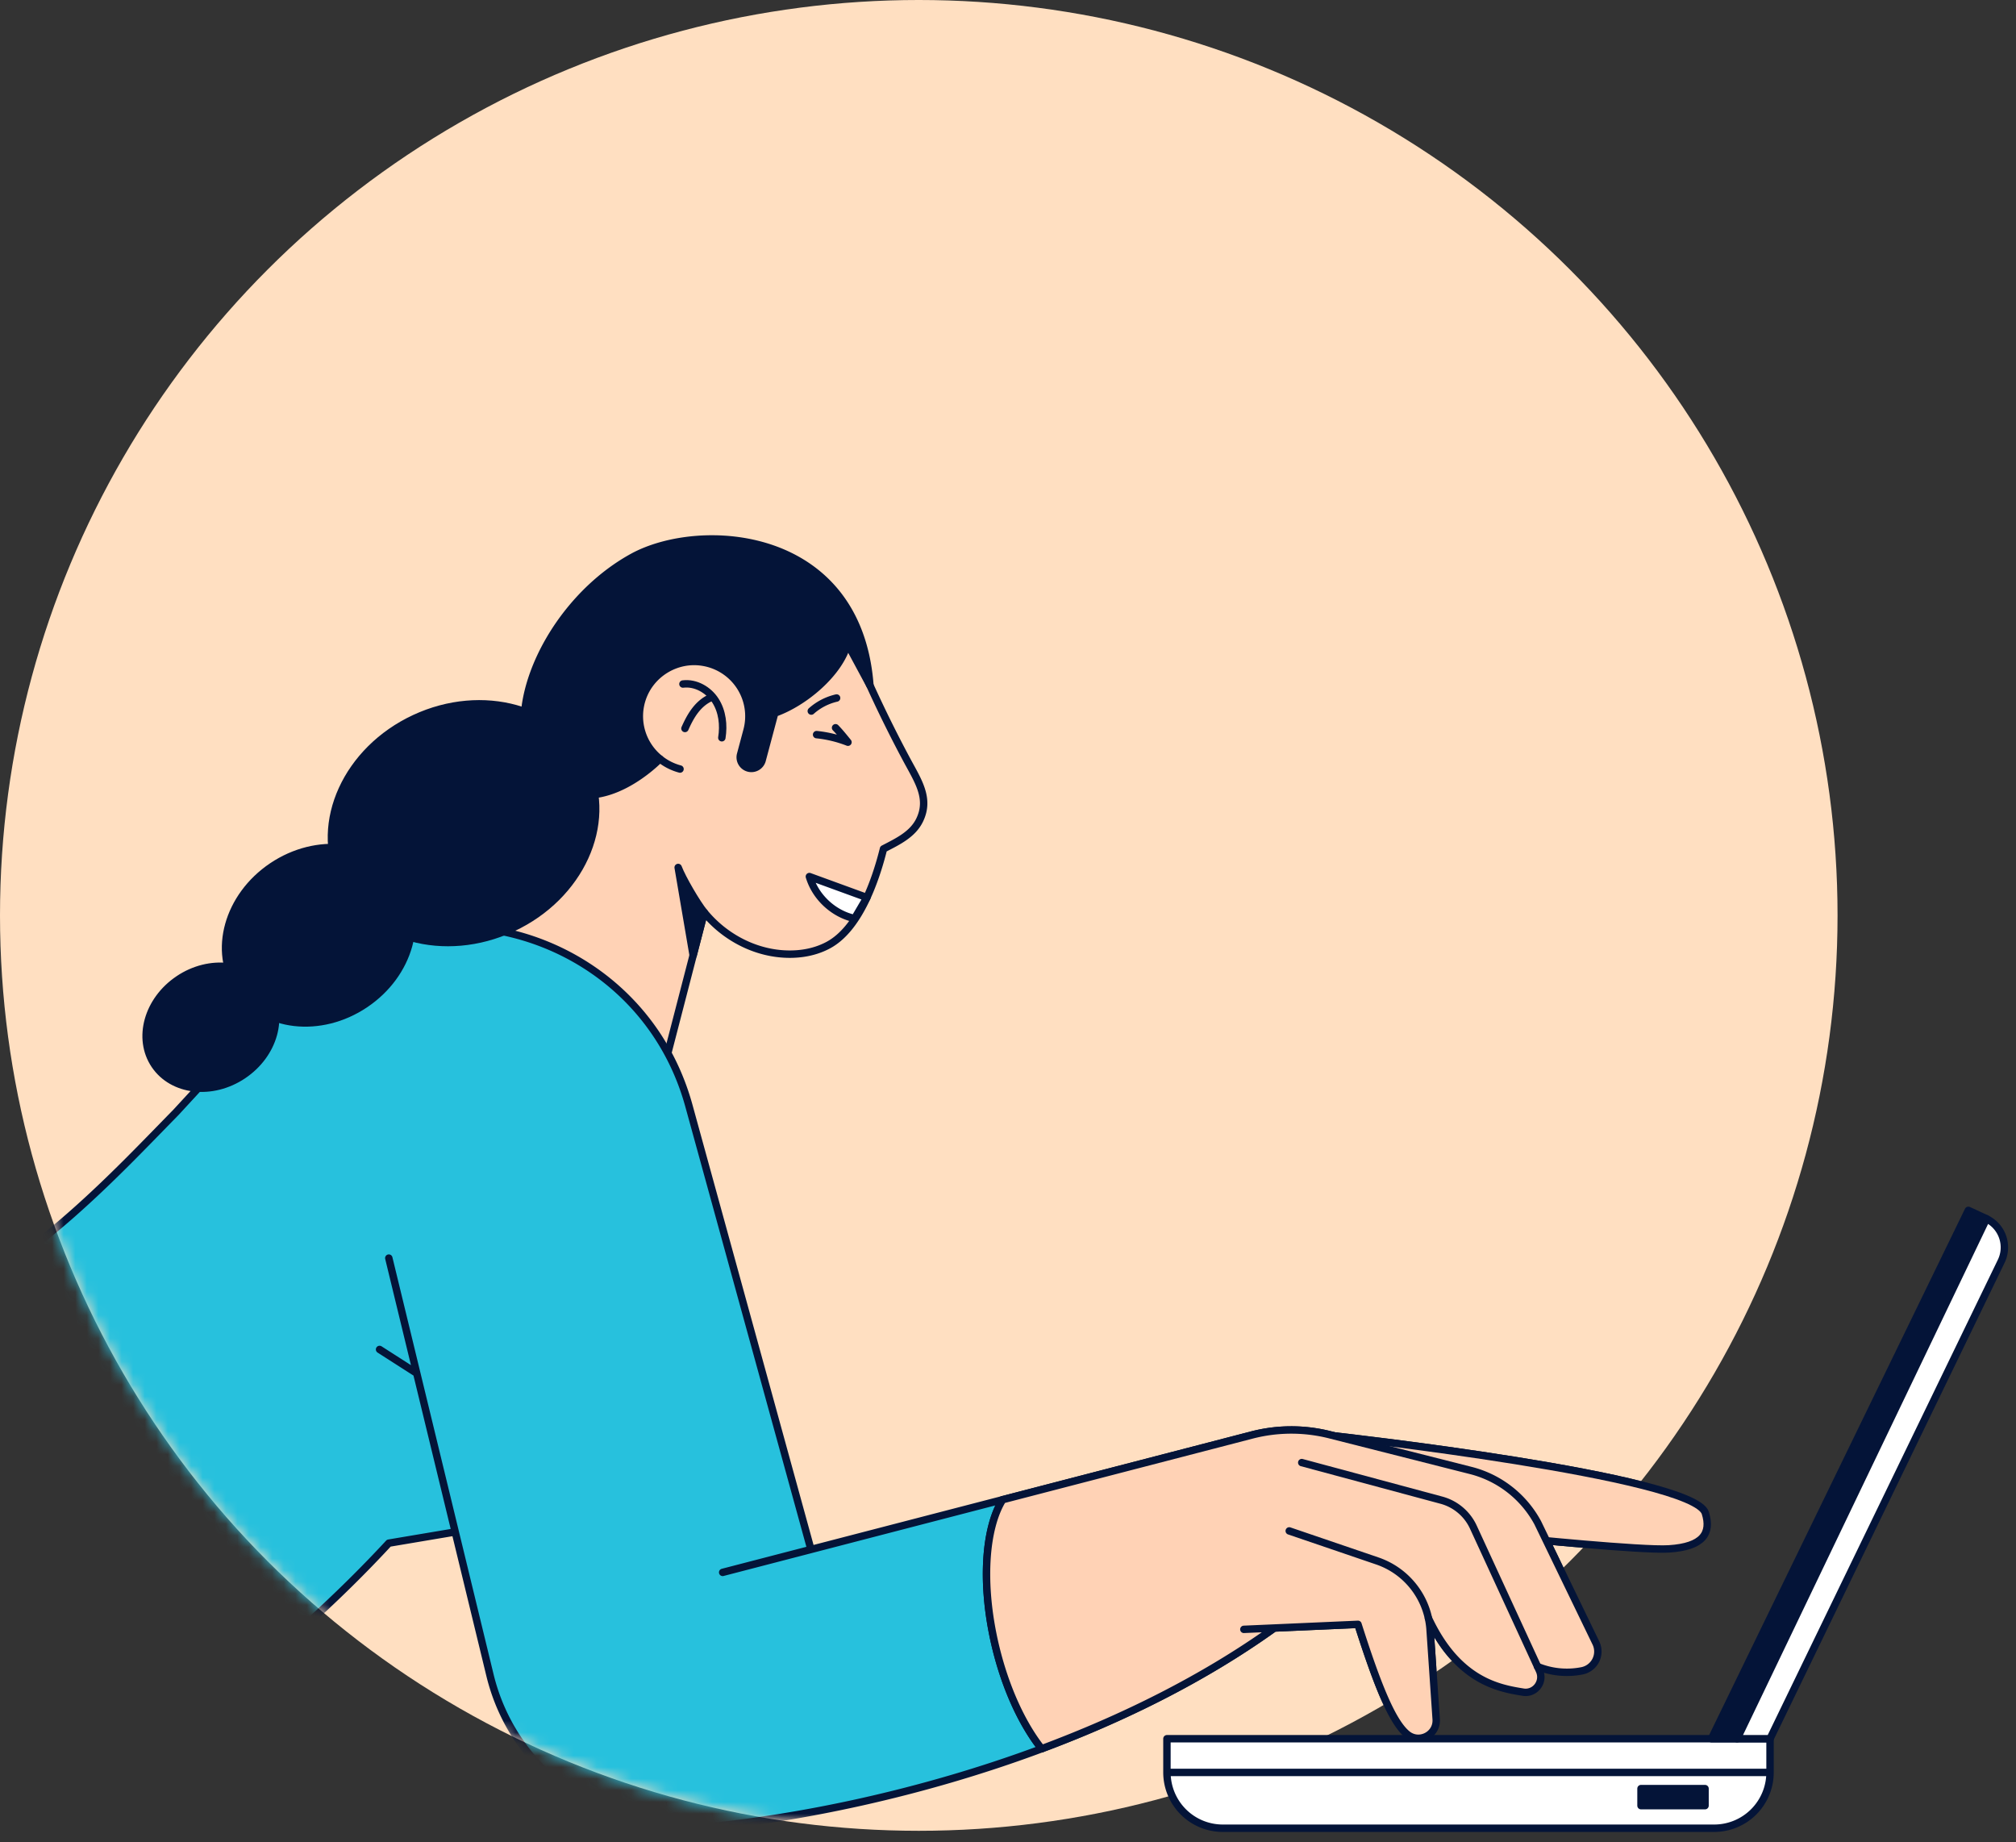 <svg width="174" height="159" xmlns="http://www.w3.org/2000/svg" xmlns:xlink="http://www.w3.org/1999/xlink"><rect width="100%" height="100%" fill="#333333" stroke="none"/><defs><ellipse id="a" cx="79.299" cy="79" rx="79.299" ry="79"/><path id="c" d="M0 150.818h256.32V0H0z"/></defs><g fill="none" fill-rule="evenodd"><mask id="b" fill="#fff"><use xlink:href="#a"/></mask><use fill="#FFDFC1" xlink:href="#a"/><g mask="url(#b)"><g transform="translate(-68.886 7.182)"><mask id="d" fill="#fff"><use xlink:href="#c"/></mask><path d="M69.473 149.314c-2.616.822-5.146 1.282-7.52 1.282H-24.38a19.862 19.862 0 01-18.788-13.398L-59.044 92.25h-.001c.125.363.317.662.58.891 2.694 2.358 11.753-3.566 20.234-13.232 7.47-8.513 12-17.09 11.131-20.625l19.822 56.942h26.942s22.283-19.958 43.531-10.221l9.29 1.343 12.553 23.434-9.174 14.08-6.391 4.452z" fill="#18A758" mask="url(#d)"/><path d="M69.473 149.314c-2.616.822-5.146 1.282-7.52 1.282H-24.38a19.862 19.862 0 01-18.788-13.398L-59.044 92.25h-.001c.125.363.317.662.58.891 2.694 2.358 11.753-3.566 20.234-13.232 7.47-8.513 12-17.09 11.131-20.625l19.822 56.942h26.942s22.283-19.958 43.531-10.221l9.29 1.343 12.553 23.434-9.174 14.08-6.391 4.452z" stroke="#041438" stroke-width=".64" stroke-linecap="round" stroke-linejoin="round" mask="url(#d)"/><path d="M76.68 139.617h-92.237a17.017 17.017 0 01-16.049-11.34l-14.372-40.678" stroke="#041438" stroke-width=".64" stroke-linecap="round" stroke-linejoin="round" mask="url(#d)"/><path d="M81.675 133.575h-94.923a13.22 13.22 0 01-12.468-8.81l-14.92-42.229" stroke="#041438" stroke-width=".64" stroke-linecap="round" stroke-linejoin="round" mask="url(#d)"/><path d="M125.84 86.345l3.831-14.79c1.551 1.897 3.82 3.22 6.257 3.535 1.513.196 3.103.015 4.446-.707 2.606-1.401 4.05-5.439 4.766-8.306 1.227-.635 2.515-1.241 3.118-2.482.916-1.882-.15-3.405-1.136-5.251a110.676 110.676 0 01-5.011-10.708l-15.205-4.052-19.163 31.794 18.098 10.967z" fill="#FFD2B5" mask="url(#d)"/><path d="M125.84 86.345l3.831-14.79h0c1.551 1.897 3.82 3.22 6.257 3.535 1.513.196 3.103.015 4.446-.707 2.606-1.401 4.05-5.439 4.766-8.306 1.227-.635 2.515-1.241 3.118-2.482.916-1.882-.15-3.405-1.136-5.251a110.676 110.676 0 01-5.011-10.708l-15.205-4.052-19.163 31.794 18.098 10.967z" stroke="#041438" stroke-width=".64" stroke-linecap="round" stroke-linejoin="round" mask="url(#d)"/><path d="M142.645 72.087c-1.818-.4-3.37-1.84-3.902-3.621l4.964 1.81-1.062 1.81z" fill="#FFF" mask="url(#d)"/><path d="M142.645 72.087c-1.818-.4-3.37-1.84-3.902-3.621l4.964 1.81-1.062 1.81zm-15.067-12.9a4.711 4.711 0 01-1.737-.876" stroke="#041438" stroke-width=".64" stroke-linecap="round" stroke-linejoin="round" mask="url(#d)"/><path d="M129.67 71.556c-.637-.78-1.895-2.931-2.252-3.875l1.293 7.58.96-3.705z" fill="#041438" mask="url(#d)"/><path d="M129.67 71.556c-.637-.78-1.895-2.931-2.252-3.875l1.293 7.58.96-3.705z" stroke="#041438" stroke-width=".64" stroke-linecap="round" stroke-linejoin="round" mask="url(#d)"/><path d="M125.84 58.311a4.717 4.717 0 01-1.523-5.194c.722-2.15 2.925-3.501 5.17-3.161a4.722 4.722 0 013.876 5.887l-.564 2.111a.963.963 0 001.86.496l1.092-4.089c2.519-.884 5.582-3.419 6.282-5.991l1.934 3.589c-1.02-13.487-14.686-14.255-20.492-11.058-8.085 4.453-12.442 15.908-6.799 19.655 4.303 2.857 9.165-2.245 9.165-2.245" fill="#041438" mask="url(#d)"/><path d="M125.84 58.311a4.717 4.717 0 01-1.523-5.194c.722-2.15 2.925-3.501 5.17-3.161a4.722 4.722 0 013.876 5.887l-.564 2.111a.963.963 0 001.86.496l1.092-4.089c2.519-.884 5.582-3.419 6.282-5.991l1.934 3.589c-1.02-13.487-14.686-14.255-20.492-11.058-8.085 4.453-12.442 15.908-6.799 19.655 4.303 2.857 9.165-2.245 9.165-2.245z" stroke="#041438" stroke-width=".64" stroke-linecap="round" stroke-linejoin="round" mask="url(#d)"/><path d="M127.83 51.85c1.1-.138 2.21.501 2.806 1.435.596.934.728 2.11.551 3.203" stroke="#041438" stroke-width=".64" stroke-linecap="round" stroke-linejoin="round" mask="url(#d)"/><path d="M130.278 53.01c-.556.227-1.024.637-1.39 1.112-.367.475-.64 1.016-.884 1.564m13.088-2.629a4.951 4.951 0 00-2.184 1.127m.458 2.033c.926.095 1.84.316 2.707.654-.38-.465-.654-.814-1.07-1.247" stroke="#041438" stroke-width=".64" stroke-linecap="round" stroke-linejoin="round" mask="url(#d)"/><path d="M184.057 116.739s31.01 3.451 32.014 6.648c.554 1.762-.22 2.916-3.139 3.102-2.324.148-12.816-.92-12.816-.92" fill="#FFD2B5" mask="url(#d)"/><path d="M184.057 116.739s31.01 3.451 32.014 6.648c.554 1.762-.22 2.916-3.139 3.102-2.324.148-12.816-.92-12.816-.92m-7.943 6.903v.001s0 0 0 0h0zm9.415 4.168l.002.001-.001-.002v.002z" stroke="#041438" stroke-width=".64" stroke-linecap="round" stroke-linejoin="round" mask="url(#d)"/><path d="M206.627 134.608l-5.019-10.374a9.12 9.12 0 00-5.79-4.515l-12.147-3.078a13.568 13.568 0 00-6.74.02l-21.508 5.583c-1.538 2.484-1.875 7.327-.635 12.576.87 3.677 2.343 6.83 4.002 8.917 7.019-2.62 13.982-6.046 20.081-10.419l.114-.005 7.107-.313c1.681 5.257 2.957 8.444 4.256 9.492 1.038.838 2.577.037 2.495-1.292l-.526-7.703a6.757 6.757 0 00-.143-1.024c2.547 5.437 6.117 6.05 8.176 6.38 1.04.167 1.842-.904 1.402-1.86l-.162-.352h-.002v-.002l.002.002a6.7 6.7 0 003.825.373 1.697 1.697 0 001.212-2.406" fill="#FFD2B5" mask="url(#d)"/><path d="M206.627 134.608l-5.019-10.374a9.12 9.12 0 00-5.79-4.515l-12.147-3.078a13.568 13.568 0 00-6.74.02l-21.508 5.583c-1.538 2.484-1.875 7.327-.635 12.576.87 3.677 2.343 6.83 4.002 8.917 7.019-2.62 13.982-6.046 20.081-10.419l.114-.005 7.107-.313c1.681 5.257 2.957 8.444 4.256 9.492 1.038.838 2.577.037 2.495-1.292l-.526-7.703a6.757 6.757 0 00-.143-1.024h0s0 0 0 0c2.547 5.437 6.117 6.05 8.176 6.38 1.04.167 1.842-.904 1.402-1.86l-.162-.352h-.002v-.002l.002.002a6.7 6.7 0 003.825.373 1.697 1.697 0 001.212-2.406zm-27.642-1.295l-2.742.121" stroke="#041438" stroke-width=".64" stroke-linecap="round" stroke-linejoin="round" mask="url(#d)"/><path d="M180.16 124.938l7.596 2.59a6.751 6.751 0 014.418 4.944m-10.934-13.431l12.053 3.243a4.25 4.25 0 012.757 2.327l5.539 12.028" stroke="#041438" stroke-width=".64" stroke-linecap="round" stroke-linejoin="round" mask="url(#d)"/><path d="M63.195 106.005a30.87 30.87 0 013.4 1.826c11.342 7.03 13.14 29.31 2.913 41.472l-.035.011c11.384-3.578 24.376-14.024 32.97-23.32l5.734-.966 2.997 12.35c2.024 8.347 9.875 13.943 18.437 13.142 8.046-.753 18.675-2.863 29.18-6.783-1.66-2.088-3.134-5.24-4.003-8.917-1.24-5.249-.903-10.092.635-12.576l-16.544 4.294-10.534-38.293c-4.236-15.377-23.396-20.638-34.909-9.586l-9.354 10.146c-5.48 5.597-11.449 12.072-20.698 17.056l-.189.144z" fill="#27C1DD" mask="url(#d)"/><path d="M63.195 106.005a30.87 30.87 0 013.4 1.826c11.342 7.03 13.14 29.31 2.913 41.472l-.035.011c11.384-3.578 24.376-14.024 32.97-23.32l5.734-.966 2.997 12.35c2.024 8.347 9.875 13.943 18.437 13.142 8.046-.753 18.675-2.863 29.18-6.783-1.66-2.088-3.134-5.24-4.003-8.917-1.24-5.249-.903-10.092.635-12.576l-16.544 4.294-10.534-38.293c-4.236-15.377-23.396-20.638-34.909-9.586l-9.354 10.146c-5.48 5.597-11.449 12.072-20.698 17.056l-.189.144zm41.66 5.327l-3.208-2.055m29.613 19.239l7.619-1.978m-36.435-25.144l5.733 23.634" stroke="#041438" stroke-width=".64" stroke-linecap="round" stroke-linejoin="round" mask="url(#d)"/><path d="M104.678 54.813c5.85-2.72 12.481-.876 14.81 4.12 2.33 4.997-.524 11.252-6.374 13.973-5.85 2.72-12.48.875-14.81-4.122-2.33-4.996.524-11.251 6.374-13.971" fill="#041438" mask="url(#d)"/><path d="M104.678 54.813c5.85-2.72 12.481-.876 14.81 4.12 2.33 4.997-.524 11.252-6.374 13.973-5.85 2.72-12.48.875-14.81-4.122-2.33-4.996.524-11.251 6.374-13.971z" stroke="#041438" stroke-width=".64" stroke-linecap="round" stroke-linejoin="round" mask="url(#d)"/><path d="M92.383 67.581c3.847-2.584 8.76-2.016 10.974 1.27 2.213 3.285.889 8.044-2.959 10.629-3.847 2.585-8.76 2.017-10.973-1.27-2.214-3.285-.89-8.044 2.958-10.629" fill="#041438" mask="url(#d)"/><path d="M92.383 67.581c3.847-2.584 8.76-2.016 10.974 1.27 2.213 3.285.889 8.044-2.959 10.629-3.847 2.585-8.76 2.017-10.973-1.27-2.214-3.285-.89-8.044 2.958-10.629z" stroke="#041438" stroke-width=".64" stroke-linecap="round" stroke-linejoin="round" mask="url(#d)"/><path d="M84.299 77.333c2.675-1.797 6.091-1.402 7.63.883 1.54 2.284.618 5.593-2.057 7.39-2.675 1.798-6.09 1.403-7.63-.882s-.618-5.593 2.057-7.39" fill="#041438" mask="url(#d)"/><path d="M84.299 77.333c2.675-1.797 6.091-1.402 7.63.883 1.54 2.284.618 5.593-2.057 7.39-2.675 1.798-6.09 1.403-7.63-.882s-.618-5.593 2.057-7.39z" stroke="#041438" stroke-width=".64" stroke-linecap="round" stroke-linejoin="round" mask="url(#d)"/></g></g><path d="M115.171 123.92s31.01 3.452 32.014 6.65c.554 1.76-.22 2.914-3.138 3.1-2.325.149-12.816-.918-12.816-.918" fill="#FFD2B5"/><path d="M115.171 123.92s31.01 3.452 32.014 6.65c.554 1.76-.22 2.914-3.138 3.1-2.325.149-12.816-.918-12.816-.918m-7.943 6.902v.001s0 0 0 0h0zm9.414 4.168l.002.001-.001-.002v.001z" stroke="#041438" stroke-width=".64" stroke-linecap="round" stroke-linejoin="round"/><path d="M137.741 141.79l-5.019-10.374a9.12 9.12 0 00-5.789-4.515l-12.148-3.078a13.568 13.568 0 00-6.74.02l-21.508 5.583c-1.538 2.484-1.875 7.327-.635 12.576.87 3.677 2.343 6.829 4.002 8.916 7.019-2.619 13.982-6.045 20.081-10.418l.114-.005 7.108-.313c1.68 5.256 2.956 8.444 4.255 9.492 1.038.837 2.577.037 2.495-1.293l-.526-7.702a6.757 6.757 0 00-.143-1.024c2.547 5.437 6.117 6.05 8.176 6.38 1.04.167 1.842-.904 1.402-1.86l-.162-.352h-.002l.001-.002v.002a6.7 6.7 0 003.826.373 1.697 1.697 0 001.212-2.407" fill="#FFD2B5"/><path d="M137.741 141.79l-5.019-10.374a9.12 9.12 0 00-5.789-4.515l-12.148-3.078a13.568 13.568 0 00-6.74.02l-21.508 5.583c-1.538 2.484-1.875 7.327-.635 12.576.87 3.677 2.343 6.829 4.002 8.916 7.019-2.619 13.982-6.045 20.081-10.418l.114-.005 7.108-.313c1.68 5.256 2.956 8.444 4.255 9.492 1.038.837 2.577.037 2.495-1.293l-.526-7.702a6.757 6.757 0 00-.143-1.024h0s0 0 0 0c2.547 5.437 6.117 6.05 8.176 6.38 1.04.167 1.842-.904 1.402-1.86l-.162-.352h-.002l.001-.002v.002a6.7 6.7 0 003.826.373 1.697 1.697 0 001.212-2.407zm-27.642-1.295l-2.742.12" stroke="#041438" stroke-width=".64" stroke-linecap="round" stroke-linejoin="round"/><path d="M111.274 132.12l7.596 2.59a6.751 6.751 0 014.418 4.944m-10.934-13.431l12.053 3.243a4.25 4.25 0 012.757 2.326l5.539 12.029" stroke="#041438" stroke-width=".64" stroke-linecap="round" stroke-linejoin="round"/><path d="M152.771 150.054h-52.053v2.906a4.82 4.82 0 004.824 4.818h42.405a4.82 4.82 0 004.824-4.818v-2.906z" fill="#FFF"/><path d="M152.771 150.054h-52.053v2.906a4.82 4.82 0 004.824 4.818h42.405a4.82 4.82 0 004.824-4.818v-2.906zm-52.053 2.906h52.053" stroke="#041438" stroke-width=".64" stroke-linecap="round" stroke-linejoin="round"/><path fill="#041438" d="M141.634 155.83h5.527v-1.473h-5.527z"/><path stroke="#041438" stroke-width=".64" stroke-linecap="round" stroke-linejoin="round" d="M141.634 155.83h5.527v-1.473h-5.527z"/><path d="M171.406 105.157l-1.519-.704-22.171 45.6h2.215l21.52-44.872-.045-.024" fill="#041438"/><path d="M171.406 105.157l-1.519-.704-22.171 45.6h2.215l21.52-44.872-.045-.024z" stroke="#041438" stroke-width=".64" stroke-linecap="round" stroke-linejoin="round"/><path d="M171.451 105.181l-21.52 44.873h2.84l19.954-41.206a2.747 2.747 0 00-1.274-3.667" fill="#FFF"/><path d="M171.451 105.181l-21.52 44.873h2.84l19.954-41.206a2.747 2.747 0 00-1.274-3.667z" stroke="#041438" stroke-width=".64" stroke-linecap="round" stroke-linejoin="round"/></g></svg>